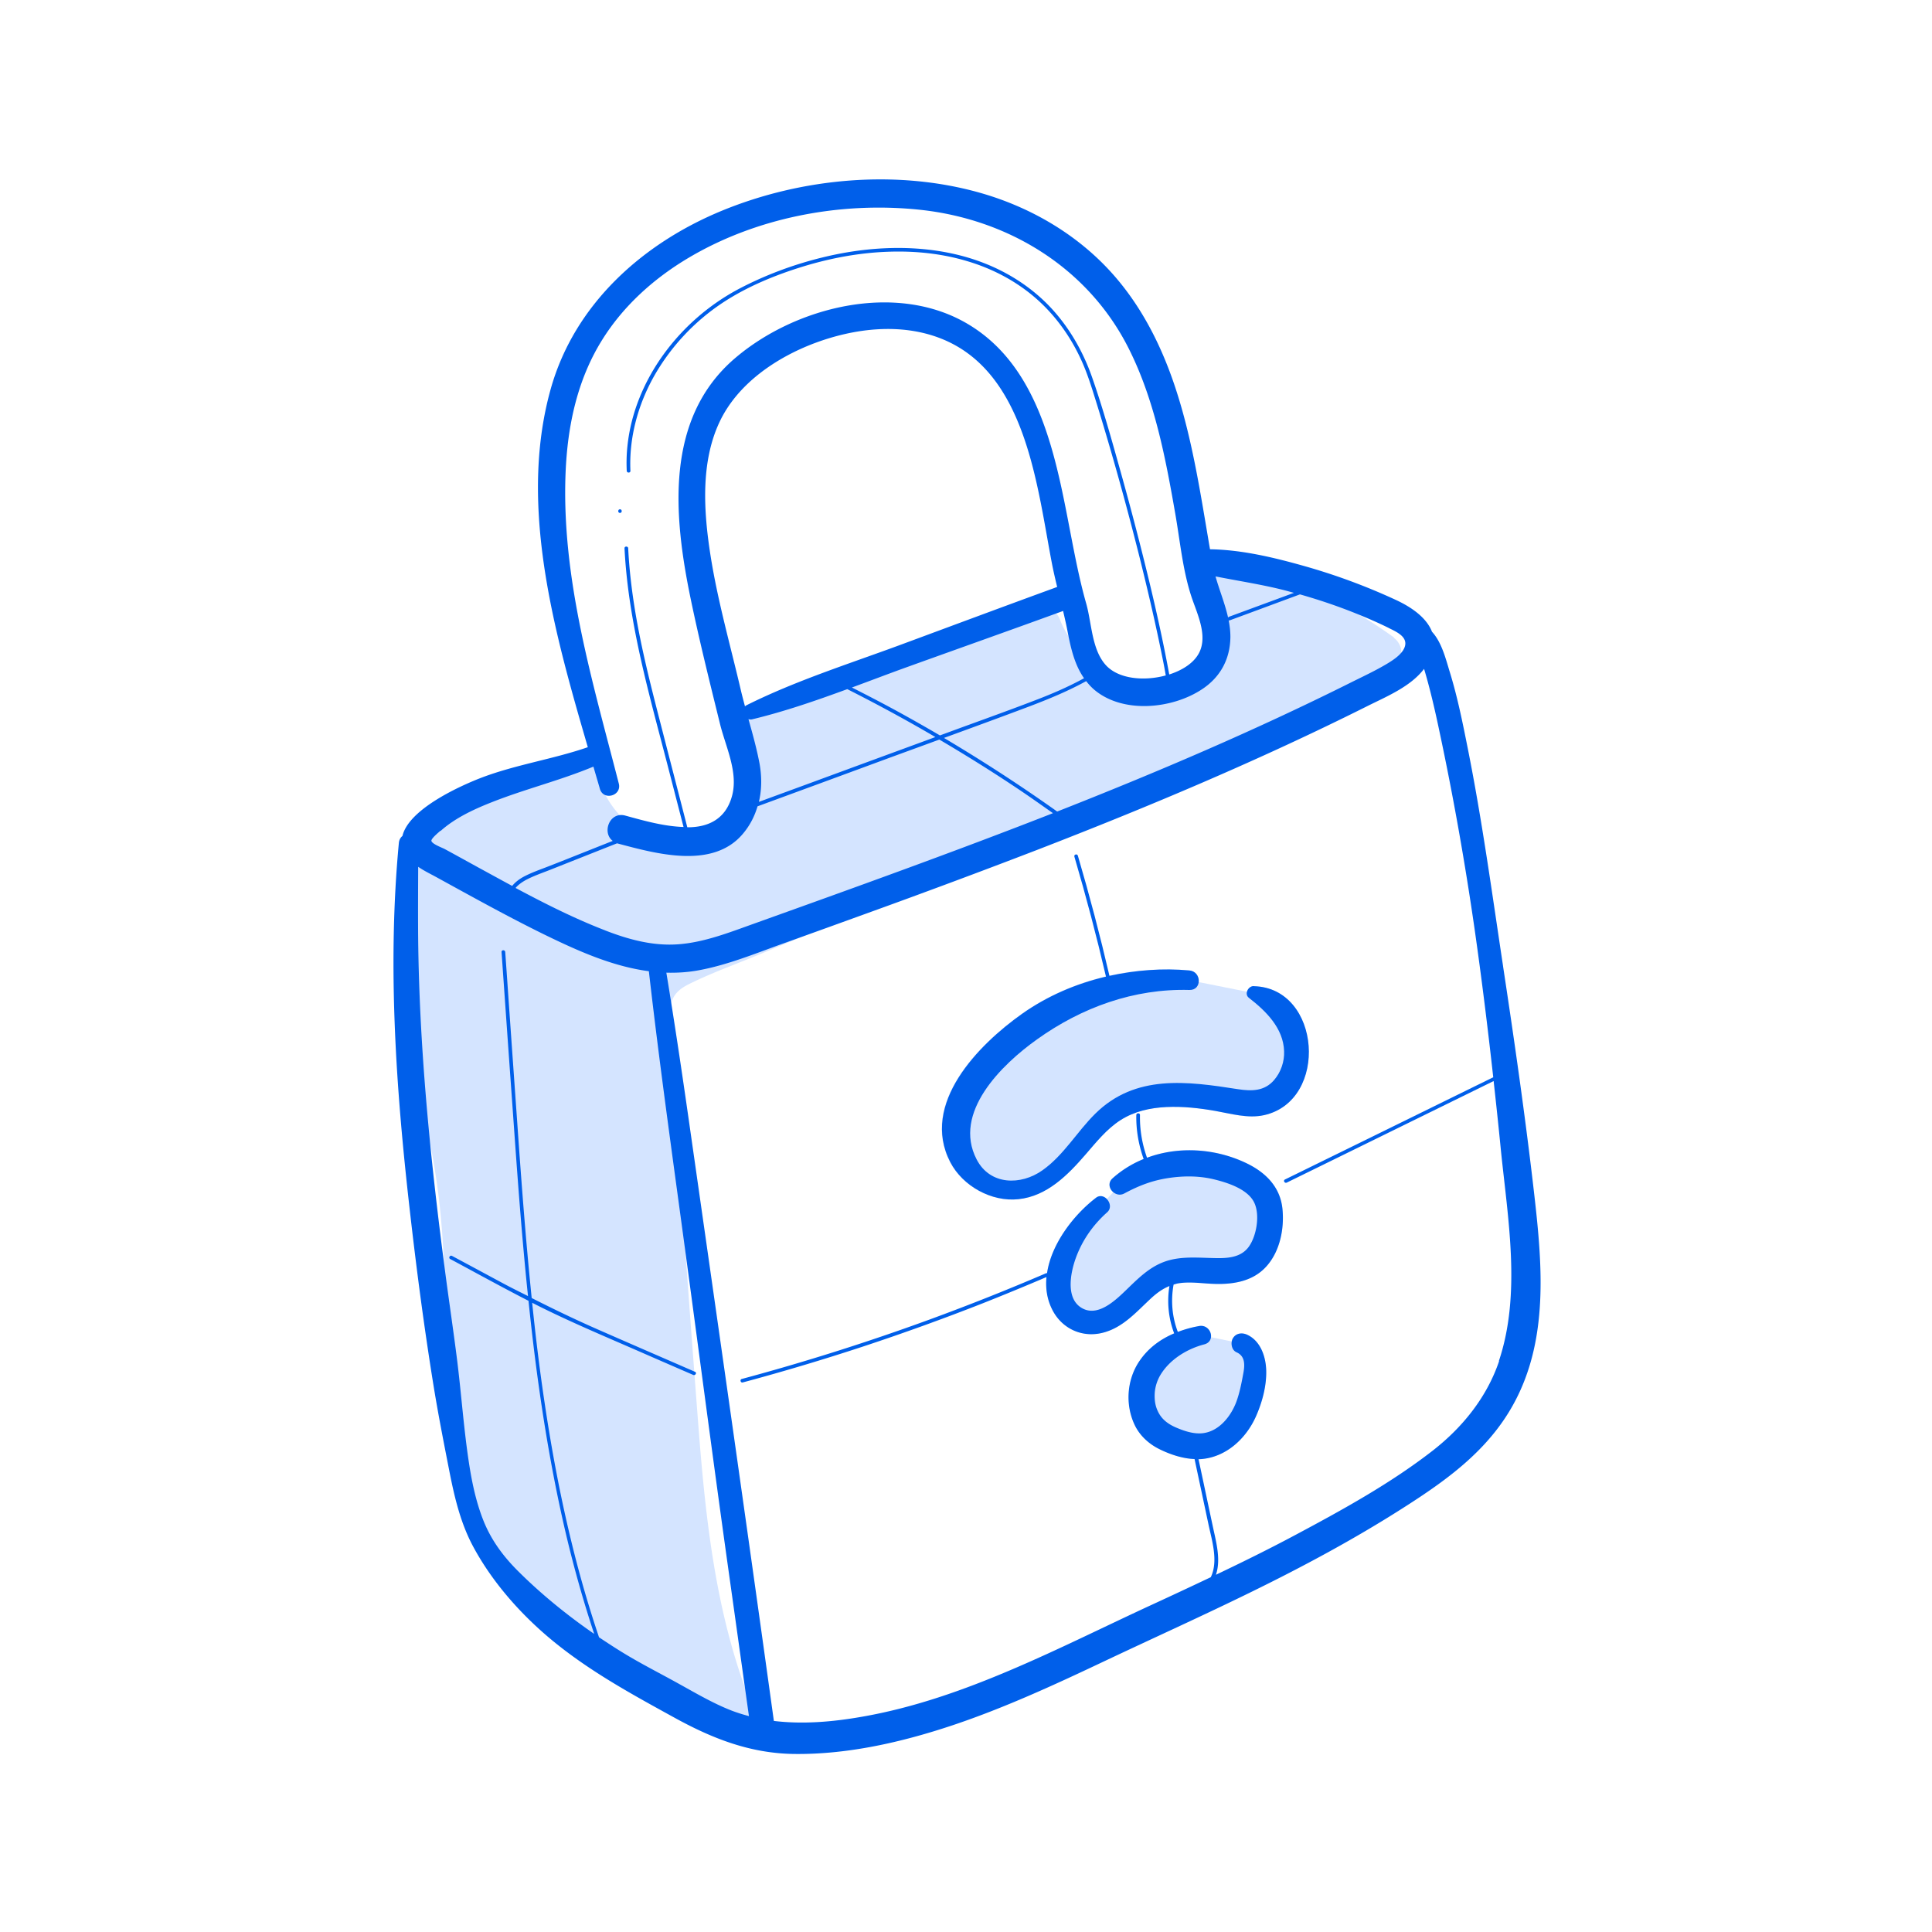 <?xml version="1.0" encoding="UTF-8"?><svg xmlns="http://www.w3.org/2000/svg" viewBox="0 0 200 200"><path fill="#d4e4ff" d="M123.11 101.47c-8.39-.56-16.95 3.37-22 10.09-.64.85-1.23 1.75-1.62 2.74-.76 1.94-.69 4.23.35 6.03 1.05 1.8 3.09 3.02 5.17 2.91 2.33-.12 4.29-1.76 5.83-3.5 1.54-1.75 2.91-3.72 4.89-4.95 3.37-2.1 7.7-1.57 11.6-.83 1.03.2 2.1.4 3.13.2 2.09-.41 3.56-2.51 3.75-4.63.26-2.89-1.68-5.83-4.44-6.73"/><path fill="#d4e4ff" d="M123.11 100.46c-6.01-.54-12.37.97-17.32 4.48-4.52 3.2-10.57 9.31-7.45 15.36 1.29 2.49 4.28 4.14 7.06 3.84 2.96-.31 5.12-2.51 6.96-4.64 1.1-1.27 2.17-2.62 3.6-3.54 1.44-.92 3.08-1.28 4.77-1.36s3.38.11 5.04.4 3.38.81 5.06.44c6.73-1.5 5.92-13.17-1.05-13.35-.57-.01-1 .83-.5 1.21 1.78 1.38 3.57 3.14 3.65 5.53.04 1.08-.33 2.16-1.03 2.98-1 1.17-2.33 1.17-3.76.95-5.26-.82-10.6-1.56-14.75 2.53-1.9 1.87-3.27 4.31-5.48 5.87-2.23 1.57-5.42 1.56-6.81-1.13-2.52-4.85 2.62-9.84 6.26-12.43 4.63-3.31 10.04-5.27 15.77-5.11 1.31.03 1.27-1.9 0-2.02Zm-9.16 24.35c-1.85 1.47-3.24 3.5-3.95 5.76-.35 1.12-.54 2.33-.28 3.48s1.02 2.23 2.12 2.65c1.67.64 3.52-.37 4.84-1.57s2.5-2.69 4.18-3.29c2.77-1 6.23.63 8.63-1.08 1.39-.99 1.91-2.83 1.96-4.54.02-.81-.04-1.65-.41-2.37-.44-.87-1.28-1.48-2.14-1.96-4.02-2.21-9.3-1.88-13.01.82"/><path fill="#d4e4ff" d="M113.47 123.99c-3.2 2.43-6.62 7.47-4.51 11.6.98 1.92 3.02 2.88 5.12 2.39 2.18-.51 3.59-2.21 5.16-3.65.79-.72 1.67-1.3 2.74-1.48s2.24-.03 3.33.04c2.12.13 4.34-.15 5.82-1.83 1.38-1.56 1.83-3.88 1.63-5.91-.23-2.3-1.77-3.81-3.78-4.76-4.42-2.1-10.08-1.78-13.81 1.59-.87.78.24 2.09 1.21 1.57 1.51-.81 2.87-1.34 4.57-1.6 1.59-.24 3.21-.24 4.78.14 1.38.34 3.47 1.01 4.12 2.42.59 1.27.23 3.4-.56 4.52-.95 1.34-2.69 1.22-4.15 1.18-1.6-.05-3.25-.15-4.77.46s-2.66 1.77-3.82 2.89c-1.04 1-2.78 2.68-4.38 1.93-1.92-.9-1.37-3.7-.81-5.25.67-1.86 1.79-3.45 3.26-4.76.8-.71-.29-2.16-1.16-1.5Zm10.93 14.24c-2.25.47-4.44 1.71-5.55 3.73-1.11 2.01-.85 4.84.95 6.28.55.44 1.2.74 1.87.98.84.31 1.73.55 2.62.5 1.59-.08 3.03-1.09 3.94-2.4s1.34-2.89 1.59-4.46c.11-.71.19-1.45.02-2.15s-.61-1.37-1.28-1.63"/><path fill="#d4e4ff" d="M124.13 137.28c-2.43.43-4.71 1.5-6.14 3.58-1.32 1.92-1.51 4.52-.52 6.62.53 1.13 1.49 2 2.6 2.54 1.28.62 2.76 1.12 4.2 1.02 2.65-.18 4.75-2.15 5.77-4.5.61-1.4 1.05-3.02 1.03-4.56-.01-1.47-.56-3.19-2-3.83-.52-.23-1.14-.15-1.45.38-.27.45-.15 1.22.38 1.45.88.39.86 1.27.71 2.11-.19 1.03-.38 2.05-.74 3.03-.57 1.51-1.81 3.07-3.52 3.24-.92.09-1.9-.24-2.73-.6-.77-.33-1.36-.78-1.73-1.41-.36-.62-.49-1.24-.47-2 .02-.67.21-1.36.57-1.98.96-1.63 2.76-2.74 4.56-3.21 1.25-.32.7-2.11-.52-1.9Zm20.17-71.29a48.2 48.2 0 0 0-16.8-7.77c-1.12-.28-2.07.71-1.82 1.82.41 1.76.71 3.53.86 5.33.11 1.29.54 3.08-.65 3.95-1.74 1.27-4.07 1.68-6.17 1.58-4.19-.21-8.47-2.79-10.01-6.79-.26-.69-.99-1.31-1.79-1.01-10.13 3.71-20.26 7.43-30.39 11.15-.82.3-1.34 1.23-.84 2.06 2.3 3.8.12 9.29-4.07 10.68-4.93 1.64-10.05-2.57-10.85-7.34-.11-.66-.9-.98-1.49-.84-3.79.89-7.48 2.19-11.02 3.81h-.18c-1.73.12-3.17.97-4.2 2.21-.08.05-.17.09-.25.14-.38.21-.5.55-.45.87-.47.81-.79 1.71-.95 2.65-.33 1.92-.12 3.84-.07 5.78.06 2.02-.21 4.01-.47 6.01-.51 3.95-.31 7.64.51 11.54.82 3.93 1.68 7.83 2.18 11.81.92 7.31.59 14.66 1.3 21.97.66 6.72 2.53 13.26 7.37 18.2 2.75 2.82 6.1 4.99 9.41 7.08 3.94 2.49 7.92 4.9 11.94 7.26 1.1.64 2.87-.45 2.34-1.8-3.71-9.35-4.73-19.38-5.49-29.33-.81-10.62-1.59-21.24-2.28-31.87-.18-2.73-.35-5.47-.51-8.2-.06-.96-.17-1.98 0-2.94.22-1.15 1-1.71 1.99-2.19 2.3-1.13 4.75-2.01 7.12-2.99l7.36-3.07c9.97-4.16 19.93-8.32 29.9-12.47 9.95-4.15 20.32-7.97 28.77-14.85.83-.68.41-1.89-.31-2.4Z"/><path fill="#005fea" d="M155.6 100.03c-1.14-7.53-2.17-15.11-3.66-22.57-.52-2.61-1.05-5.25-1.83-7.8-.43-1.39-.85-3.16-1.87-4.26-.58-1.5-2.19-2.58-3.75-3.3a64 64 0 0 0-9.39-3.48c-3.18-.9-6.53-1.71-9.84-1.76-.97-5.64-1.8-11.34-3.61-16.79-1.63-4.91-4.07-9.5-7.82-13.12-3.45-3.33-7.76-5.68-12.37-6.99-8.64-2.45-18.45-1.55-26.72 1.85-8.21 3.38-15.25 9.66-17.72 18.42-3.15 11.19-.11 23.38 2.99 34.22l.84 2.9c-3.59 1.24-7.4 1.79-10.97 3.14-2.02.77-7.55 3.2-8.22 6.05-.2.16-.34.4-.37.72-1.19 12.6-.31 25.37 1.12 37.92.7 6.19 1.51 12.36 2.51 18.51.48 2.93 1.06 5.86 1.63 8.77.52 2.62 1.14 5.22 2.41 7.6 2.12 3.96 5.35 7.51 8.86 10.28 3.76 2.97 7.85 5.19 12.03 7.49 3.93 2.16 7.85 3.69 12.39 3.74 5.54.06 11.12-1.22 16.34-2.96 5.35-1.79 10.5-4.16 15.59-6.57 5.15-2.44 10.35-4.78 15.46-7.29 5.3-2.6 10.5-5.39 15.48-8.56 4.07-2.59 8.01-5.34 10.71-9.42 4.64-7.01 3.89-15.41 2.98-23.34-.9-7.82-2.02-15.6-3.2-23.38Zm-11.82-35.01c.75.37 1.99.9 1.64 1.94-.27.81-1.32 1.45-2 1.85-1.16.68-2.39 1.25-3.59 1.85-9.9 4.95-20.09 9.3-30.39 13.35-3.8-2.7-7.71-5.24-11.72-7.62 2.96-1.08 5.91-2.16 8.86-3.27 2-.76 3.99-1.58 5.86-2.61.25.32.52.62.85.9 2.98 2.51 8.11 1.98 11.19-.09 1.87-1.25 2.87-3.12 2.89-5.39 0-.58-.07-1.15-.18-1.72.04.02.08.03.13 0 2.42-.89 4.84-1.79 7.25-2.68 1.9.54 3.78 1.17 5.61 1.9 1.21.48 2.42 1 3.59 1.58ZM62.64 96.31c-3.19-1.23-6.25-2.78-9.27-4.39.28-.33.65-.59 1.04-.81.84-.45 1.77-.76 2.65-1.11 2.04-.81 4.09-1.62 6.13-2.43l.69-.27c.02 0 .04.02.07.02 3.95 1.05 9.82 2.7 12.94-.99.74-.87 1.23-1.84 1.53-2.86 4.55-1.67 9.1-3.34 13.65-5.02 1.72-.63 3.45-1.26 5.17-1.89 2.77 1.63 5.51 3.34 8.18 5.13 1.21.81 2.39 1.65 3.58 2.49-10.27 4.02-20.66 7.75-31.04 11.47-2.49.89-5.06 1.9-7.72 2.1-2.64.2-5.17-.49-7.61-1.44Zm15.97-17.35c-.29-1.52-.71-3.02-1.13-4.52.12.04.26.06.4.02 3.32-.8 6.59-1.93 9.83-3.12 3.09 1.56 6.14 3.21 9.12 4.96-3.76 1.38-7.52 2.76-11.27 4.14-2.33.86-4.66 1.71-7 2.57.31-1.3.31-2.68.05-4.06Zm13.93-5.52c-1.44-.78-2.89-1.53-4.35-2.27 1.93-.71 3.86-1.45 5.78-2.14 5.33-1.92 10.67-3.81 15.99-5.75.03-.01.06-.03.09-.04.15.65.3 1.29.43 1.95.34 1.77.72 3.57 1.74 5.02-1.62.89-3.32 1.62-5.05 2.28-2.34.9-4.7 1.75-7.06 2.61-.94.34-1.88.69-2.81 1.03-1.57-.92-3.16-1.82-4.76-2.69m16.74-12.62c-5.4 1.97-10.79 3.98-16.19 5.98-5.29 1.95-10.78 3.69-15.82 6.21-.06.03-.1.07-.15.11-.13-.49-.26-.98-.38-1.47-1.1-4.74-2.45-9.42-3.2-14.23-.69-4.44-1.03-9.51.93-13.7 1.86-3.99 5.9-6.72 9.92-8.22 4.09-1.52 8.83-2.09 12.98-.47 8.94 3.49 9.99 15.46 11.57 23.53.15.74.32 1.47.5 2.21-.05.01-.11.02-.16.04Zm24.67.55-6.73 2.48s-.07.05-.09.08c-.32-1.44-.9-2.84-1.3-4.26 2.31.46 4.64.81 6.93 1.38.4.1.79.21 1.19.32M45.61 86.02c1.46-1.31 3.35-2.2 5.16-2.92 3.5-1.4 7.18-2.29 10.66-3.74.22.77.45 1.53.67 2.3.36 1.26 2.28.73 1.96-.54-2.7-10.52-5.96-21.21-5.51-32.2.2-4.85 1.21-9.64 3.82-13.79 2.15-3.43 5.21-6.2 8.66-8.29 7.12-4.31 15.9-5.99 24.15-5.13 9.19.96 17.46 6.01 21.66 14.36 2.67 5.3 3.81 11.29 4.82 17.09.5 2.85.77 5.86 1.68 8.62.62 1.86 1.9 4.37.53 6.22-.6.82-1.64 1.44-2.83 1.82-.6-3.27-1.32-6.52-2.1-9.75-.9-3.72-1.87-7.43-2.9-11.12-.93-3.31-1.85-6.65-2.99-9.9-.97-2.77-2.47-5.35-4.52-7.46-1.88-1.92-4.18-3.39-6.68-4.36-2.56-1-5.32-1.47-8.06-1.55-2.92-.08-5.85.28-8.69.98-2.98.73-5.9 1.82-8.62 3.25a22.9 22.9 0 0 0-7.79 6.78c-2.02 2.79-3.39 6.07-3.74 9.51-.09.84-.11 1.69-.07 2.54.01.24.39.24.38 0-.15-3.44.78-6.84 2.46-9.82a22.36 22.36 0 0 1 7.03-7.54c2.6-1.73 5.6-2.95 8.58-3.85 2.8-.84 5.7-1.37 8.62-1.47 2.75-.1 5.52.18 8.16.97 2.54.75 4.94 1.99 6.96 3.71 2.15 1.83 3.81 4.16 4.95 6.73.64 1.44 1.09 2.97 1.56 4.47.51 1.65 1 3.3 1.48 4.96 1.04 3.6 2.01 7.21 2.92 10.84.86 3.46 1.67 6.93 2.37 10.42a60 60 0 0 1 .33 1.76c-2.23.61-4.86.38-6.18-1.04-1.49-1.61-1.48-4.36-2.05-6.38-.57-2-.99-4.03-1.39-6.07-1.6-8.14-3.04-18.26-10.89-22.9-7.43-4.4-17.84-1.78-24.08 3.55-7.32 6.25-6.36 16.35-4.6 24.87.9 4.34 1.98 8.67 3.04 12.97.58 2.37 1.93 5.03 1.24 7.51-.64 2.3-2.37 3.22-4.62 3.21-.95-3.7-1.91-7.39-2.86-11.09-.96-3.72-1.9-7.44-2.53-11.23-.36-2.17-.62-4.36-.73-6.56-.01-.24-.39-.24-.38 0 .39 7.81 2.64 15.4 4.58 22.93l1.53 5.92c-2.05-.07-4.06-.64-6.03-1.18-1.64-.45-2.44 1.77-1.3 2.62-1.12.44-2.24.89-3.35 1.33-1.08.43-2.16.86-3.24 1.28-.89.35-1.82.66-2.67 1.12-.44.24-.84.55-1.15.93-1.17-.63-2.33-1.27-3.49-1.9-1.16-.64-2.32-1.28-3.48-1.91-.25-.14-1.32-.52-1.39-.85-.05-.24.78-.91.93-1.05Zm24.78 88.35c-1.93-1.08-3.91-2.07-5.8-3.22-.87-.53-1.73-1.09-2.58-1.66-1.08-3.2-2.02-6.45-2.82-9.73-1.16-4.73-2.06-9.52-2.78-14.33-.53-3.51-.96-7.04-1.32-10.57.37.19.74.38 1.11.56 3.23 1.59 6.56 2.99 9.86 4.43 1.9.83 3.8 1.66 5.7 2.48.22.1.41-.23.19-.32-3.37-1.47-6.75-2.93-10.12-4.41-2.3-1.01-4.56-2.1-6.79-3.23-.12-1.2-.24-2.4-.35-3.6-.45-4.87-.81-9.75-1.15-14.63-.37-5.21-.74-10.43-1.1-15.64-.05-.65-.09-1.3-.14-1.95-.02-.24-.39-.24-.38 0 .37 5.27.74 10.55 1.12 15.82.35 4.91.69 9.82 1.13 14.73.15 1.69.31 3.38.49 5.07-.83-.42-1.67-.83-2.49-1.27-1.79-.96-3.58-1.93-5.38-2.89-.21-.11-.4.21-.19.32 2.7 1.45 5.38 2.93 8.11 4.33.31 2.99.66 5.97 1.08 8.94.68 4.85 1.53 9.67 2.62 14.44.86 3.74 1.89 7.45 3.1 11.1-2.8-1.93-5.49-4.12-7.86-6.48-1.58-1.57-2.84-3.28-3.65-5.36-.96-2.47-1.37-5.08-1.71-7.69-.37-2.91-.6-5.83-.96-8.74-.38-3.03-.83-6.04-1.23-9.07-1.56-11.83-2.76-23.73-2.82-35.67-.01-2.13 0-4.27.01-6.4.62.43 1.32.76 1.97 1.12 1.24.68 2.49 1.37 3.74 2.05 2.4 1.31 4.82 2.6 7.28 3.81 3.5 1.71 7.1 3.33 10.89 3.83 1.13 9.9 2.53 19.76 3.86 29.63 1.43 10.57 2.81 21.15 4.29 31.72.74 5.25 1.47 10.51 2.21 15.76-.61-.16-1.22-.35-1.82-.58-1.84-.72-3.57-1.73-5.3-2.69Zm84.8-33.48c-1.26 3.73-3.76 6.84-6.84 9.25-4.35 3.39-9.33 6.13-14.18 8.72-2.73 1.46-5.51 2.83-8.3 4.16.54-1.56.02-3.41-.31-4.96-.5-2.34-.99-4.67-1.49-7.01.07 0 .14.01.21 0 2.65-.18 4.75-2.15 5.77-4.5.61-1.4 1.05-3.02 1.03-4.56-.01-1.47-.56-3.19-2-3.83-.52-.23-1.14-.15-1.45.38-.27.45-.15 1.22.38 1.45.88.39.86 1.27.71 2.11-.19 1.03-.38 2.05-.74 3.03-.57 1.51-1.81 3.07-3.52 3.24-.92.09-1.9-.24-2.73-.6-.77-.33-1.36-.78-1.73-1.41-.36-.62-.49-1.24-.47-2 .02-.67.21-1.36.57-1.98.96-1.63 2.76-2.74 4.56-3.21 1.25-.32.7-2.11-.52-1.9-.76.13-1.5.34-2.21.61-.6-1.56-.74-3.26-.44-4.9.16-.05.32-.1.49-.13 1.09-.18 2.24-.02 3.33.04 2.12.12 4.34-.15 5.82-1.83 1.38-1.56 1.83-3.88 1.63-5.91-.23-2.3-1.77-3.81-3.78-4.76-3.17-1.51-6.97-1.76-10.24-.54-.51-1.42-.76-2.92-.73-4.42 0-.24-.37-.24-.38 0-.03 1.56.24 3.09.76 4.55-1.16.47-2.26 1.14-3.22 2-.87.78.24 2.09 1.21 1.57 1.51-.81 2.87-1.34 4.57-1.6 1.59-.24 3.21-.24 4.78.15 1.38.34 3.47 1.01 4.12 2.42.59 1.27.23 3.4-.56 4.52-.95 1.34-2.69 1.22-4.15 1.18-1.6-.05-3.25-.15-4.77.46-1.52.6-2.66 1.77-3.82 2.89-1.04 1-2.78 2.68-4.38 1.93-1.92-.9-1.37-3.7-.81-5.25.67-1.86 1.79-3.45 3.26-4.76.8-.71-.29-2.16-1.16-1.5-2.26 1.72-4.62 4.73-5.07 7.81-.03 0-.05-.01-.09 0a240 240 0 0 1-12.16 4.83 233 233 0 0 1-19.35 6.12c-.23.06-.13.42.1.36 4.21-1.13 8.39-2.38 12.52-3.74 4.14-1.37 8.24-2.85 12.29-4.44q3.33-1.32 6.63-2.73c-.11 1.15.05 2.31.61 3.4.98 1.92 3.02 2.88 5.12 2.39 2.18-.51 3.59-2.21 5.16-3.65.56-.51 1.16-.94 1.84-1.21a9.5 9.5 0 0 0 .49 4.9c-1.42.6-2.67 1.51-3.58 2.84-1.32 1.92-1.51 4.52-.52 6.62.53 1.13 1.49 2 2.6 2.54 1.1.54 2.36.96 3.61 1.01.48 2.25.96 4.5 1.44 6.76.36 1.69 1.04 3.81.24 5.47q-3 1.425-6.03 2.82c-4.84 2.23-9.6 4.62-14.5 6.71-5.03 2.15-10.25 4-15.66 4.93-2.98.52-6.05.78-9.04.42-2.86-20.66-5.82-41.31-8.77-61.95-.74-5.18-1.51-10.35-2.36-15.51 1.12.03 2.26-.04 3.42-.26 2.94-.55 5.76-1.71 8.57-2.72 2.99-1.07 5.98-2.15 8.96-3.23a910 910 0 0 0 17.41-6.49c11.58-4.48 23.05-9.31 34.16-14.87 1.99-1 4.51-2.02 5.92-3.88.64 2.14 1.14 4.33 1.6 6.52 1.44 6.76 2.64 13.57 3.63 20.42.73 5.1 1.36 10.21 1.93 15.34-5.47 2.68-10.93 5.37-16.4 8.05-1.72.84-3.44 1.69-5.16 2.53-.22.11-.03.43.19.32 6.02-2.95 12.04-5.91 18.05-8.86l3.36-1.65c.26 2.35.51 4.69.74 7.04.72 7.15 2.14 14.99-.2 21.95Z"/><path fill="#005fea" d="M129.78 102.08c-.57-.01-1 .83-.5 1.21 1.78 1.38 3.57 3.14 3.65 5.53.04 1.08-.33 2.16-1.03 2.98-1 1.17-2.33 1.17-3.76.95-5.26-.82-10.6-1.56-14.75 2.53-1.9 1.87-3.27 4.31-5.48 5.87-2.23 1.58-5.42 1.56-6.81-1.13-2.52-4.85 2.62-9.84 6.26-12.43 4.63-3.31 10.04-5.27 15.77-5.11 1.31.04 1.27-1.9 0-2.02-2.75-.25-5.56-.04-8.28.56-.97-4.18-2.06-8.33-3.27-12.44-.07-.23-.43-.13-.36.1q1.815 6.165 3.27 12.42c-3.11.73-6.08 2.01-8.67 3.84-4.52 3.2-10.57 9.31-7.45 15.36 1.29 2.49 4.28 4.14 7.06 3.84 2.96-.31 5.12-2.51 6.96-4.64 1.1-1.27 2.17-2.62 3.6-3.54 1.44-.92 3.08-1.28 4.77-1.36s3.38.11 5.04.4c1.65.29 3.38.81 5.06.44 6.73-1.5 5.92-13.17-1.05-13.35Zm-65.6-49.36c-.24 0-.24.38 0 .38s.24-.38 0-.38"/></svg>